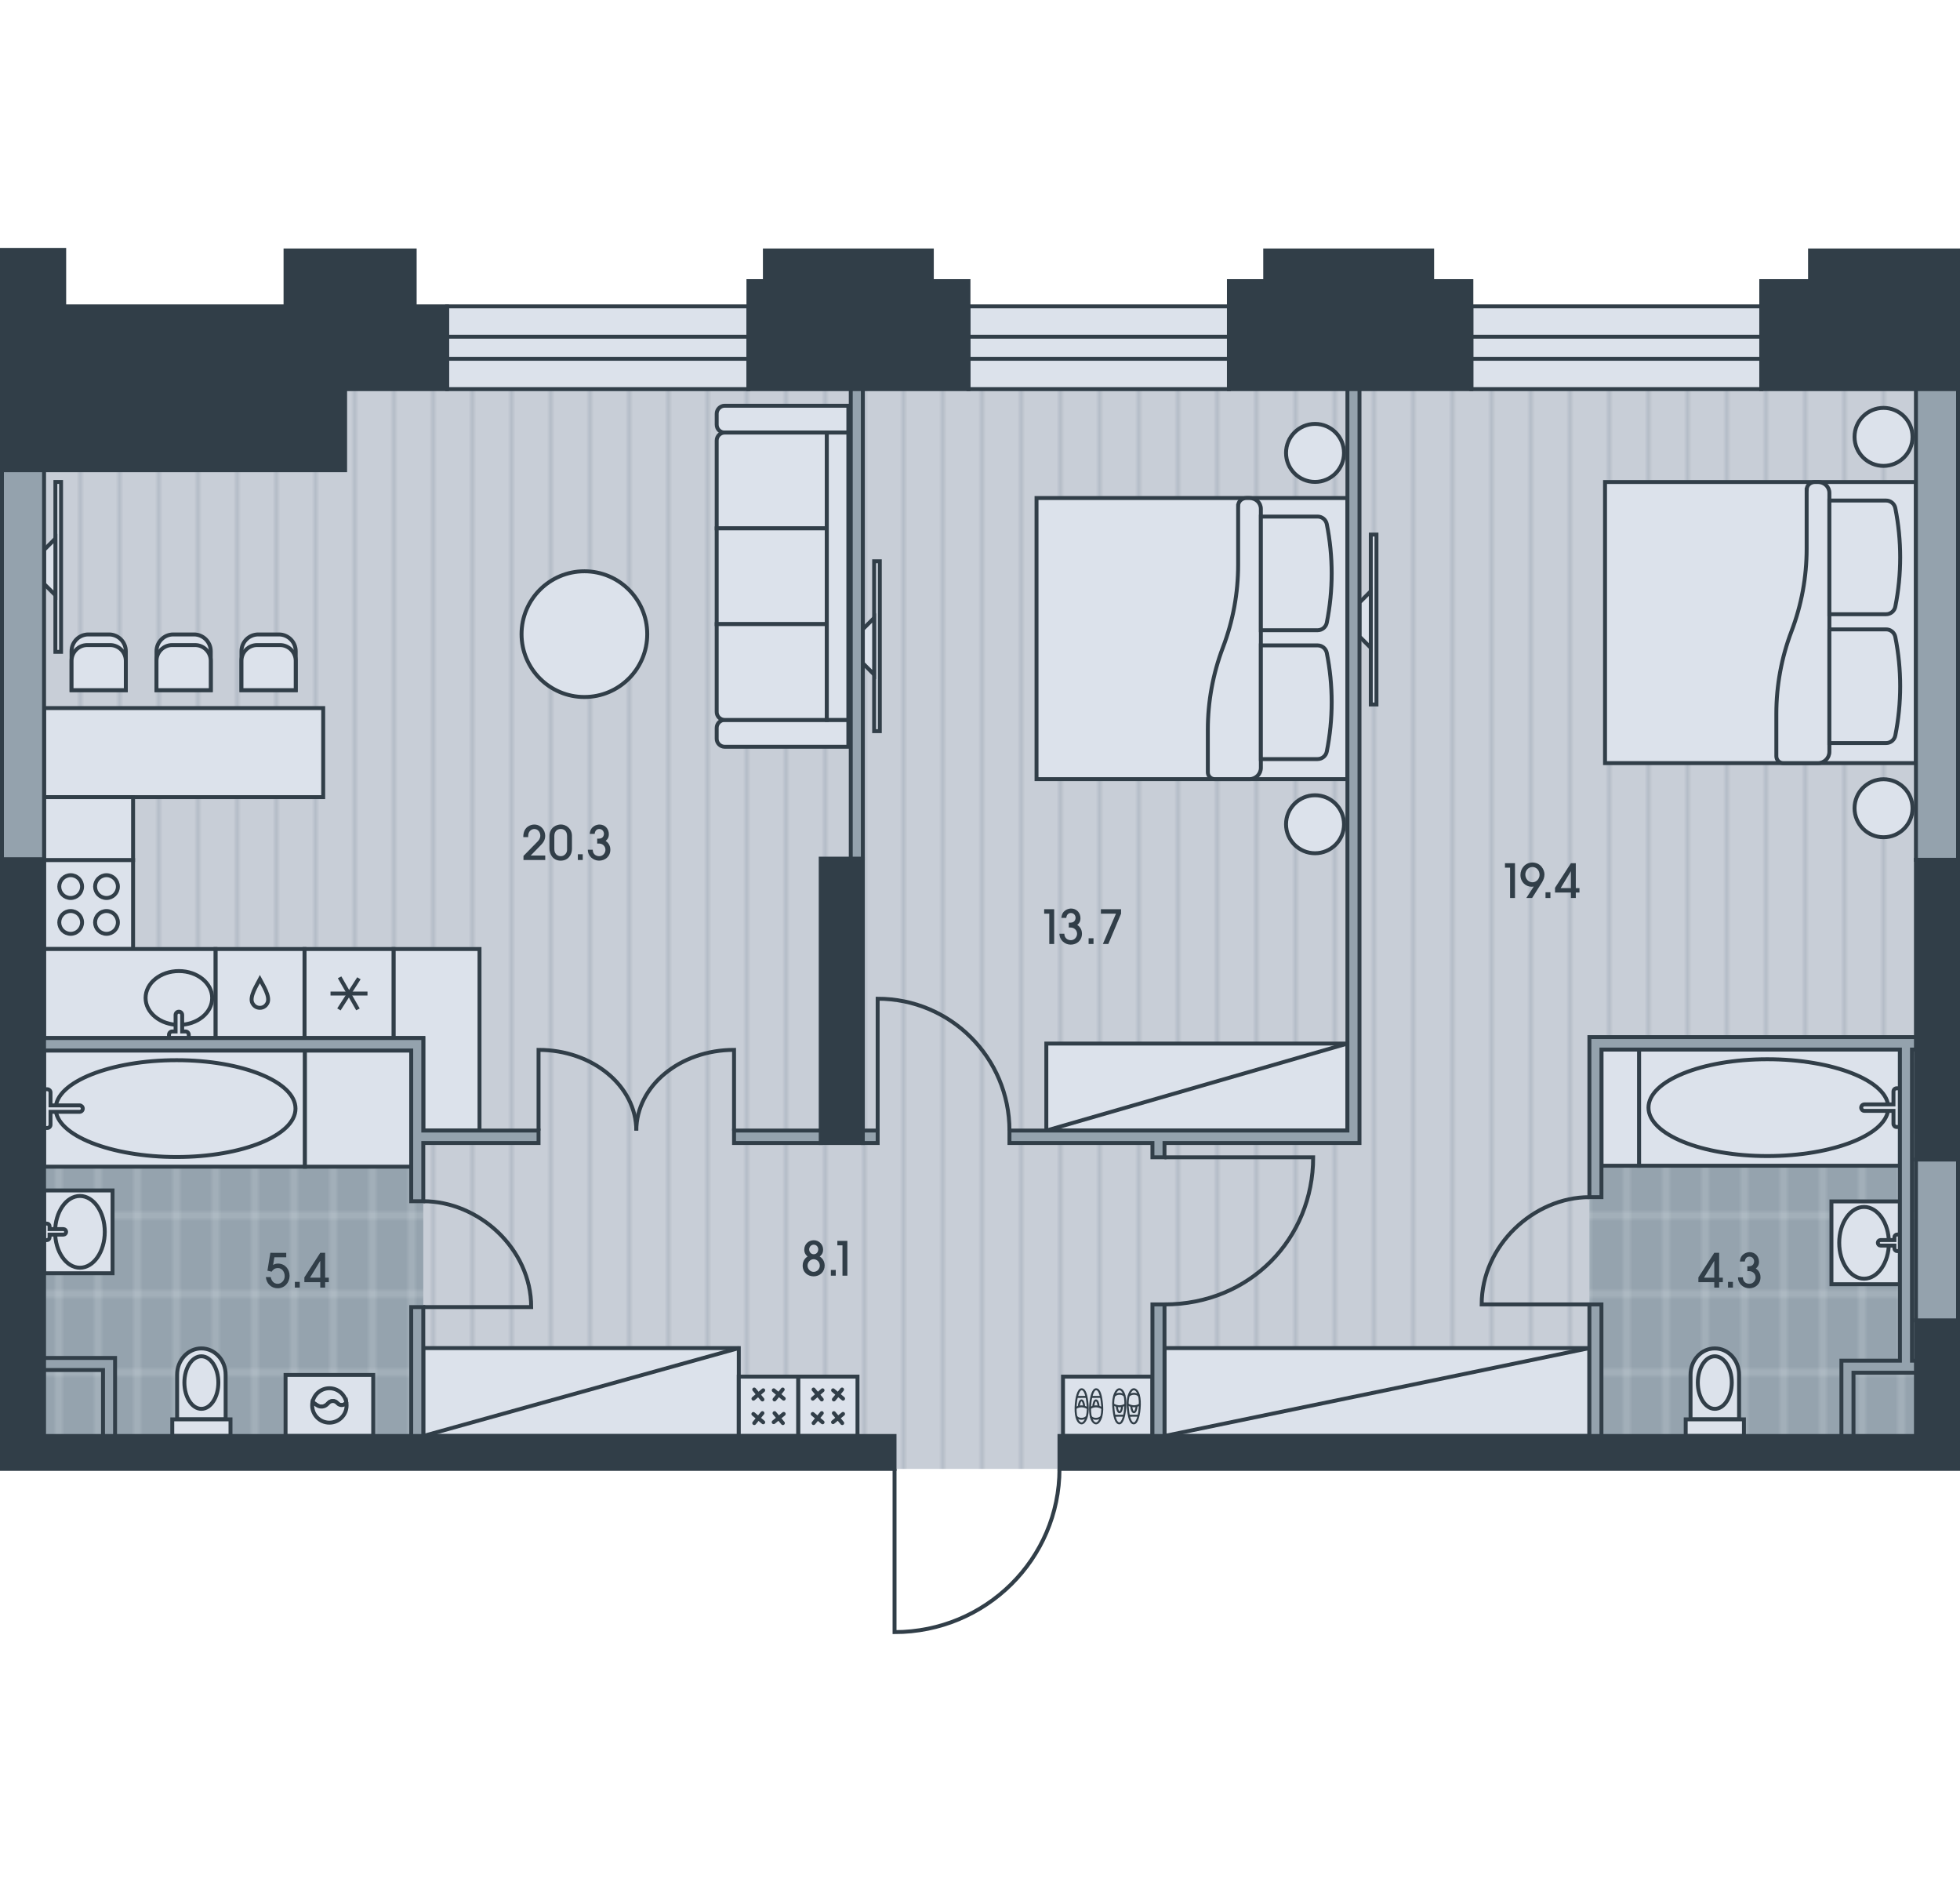 <?xml version="1.0" encoding="utf-8"?>
<!-- Generator: Adobe Illustrator 26.0.2, SVG Export Plug-In . SVG Version: 6.00 Build 0)  -->
<svg version="1.1" id="Flat_06" xmlns="http://www.w3.org/2000/svg" xmlns:xlink="http://www.w3.org/1999/xlink" x="0px"
	 y="0px" viewBox="0 0 500 480" style="enable-background:new 0 0 500 480;" xml:space="preserve">
<style type="text/css">
	.st0{fill:none;}
	.st1{fill:#C8CED7;}
	.st2{opacity:0.5;fill:none;stroke:#95A3AE;stroke-width:0.75;enable-background:new    ;}
	.st3{fill:#95A3AE;}
	.st4{opacity:0.5;fill:none;stroke:#DCE2EB;stroke-width:0.75;enable-background:new    ;}
	.st5{fill-rule:evenodd;clip-rule:evenodd;fill:url(#floor);}
	.st6{fill-rule:evenodd;clip-rule:evenodd;fill:url(#wet_floor);}
	.st7{fill-rule:evenodd;clip-rule:evenodd;fill:#DCE2EB;stroke:#313E48;stroke-miterlimit:22.926;}
	
		.st8{fill-rule:evenodd;clip-rule:evenodd;fill:none;stroke:#313E48;stroke-linecap:round;stroke-linejoin:round;stroke-miterlimit:22.926;}
	.st9{fill-rule:evenodd;clip-rule:evenodd;fill:none;stroke:#313E48;stroke-width:0.5;stroke-miterlimit:22.926;}
	.st10{fill:#DCE2EB;stroke:#313E48;stroke-miterlimit:10;}
	.st11{fill-rule:evenodd;clip-rule:evenodd;fill:#313E48;stroke:#313E48;stroke-miterlimit:22.926;}
	.st12{fill-rule:evenodd;clip-rule:evenodd;fill:#94A2AD;stroke:#313E48;stroke-miterlimit:22.926;}
	.st13{fill-rule:evenodd;clip-rule:evenodd;fill:none;stroke:#313E48;stroke-miterlimit:22.926;}
	.st14{fill:#313E48;}
</style>
<pattern  width="30" height="50" patternUnits="userSpaceOnUse" id="floor" viewBox="0 -50 30 50" style="overflow:visible;">
	<g>
		<rect y="-50" class="st0" width="30" height="50"/>
		<rect x="0" y="-50" class="st1" width="30" height="50"/>
		<line class="st2" x1="0.375" y1="0" x2="0.375" y2="-50"/>
		<line class="st2" x1="10.375" y1="0" x2="10.375" y2="-50"/>
		<line class="st2" x1="20.375" y1="0" x2="20.375" y2="-50"/>
	</g>
</pattern>
<pattern  width="30" height="60" patternUnits="userSpaceOnUse" id="wet_floor" viewBox="0 -60 30 60" style="overflow:visible;">
	<g>
		<rect y="-60" class="st0" width="30" height="60"/>
		<rect y="-60" class="st3" width="30" height="60"/>
		<line class="st4" x1="5" y1="0" x2="5" y2="-60"/>
		<line class="st4" x1="15" y1="0" x2="15" y2="-60"/>
		<line class="st4" x1="25" y1="0" x2="25" y2="-60"/>
		<line class="st4" x1="30" y1="-50" x2="0" y2="-50"/>
		<line class="st4" x1="30" y1="-10" x2="0" y2="-10"/>
		<line class="st4" x1="30" y1="-30" x2="0" y2="-30"/>
	</g>
</pattern>
<rect id="Floor_00000153702643121135213290000004693942459135021987_" x="0.5" y="78.138" class="st5" width="499" height="296.503"/>
<g id="Wet_Floor_00000054976289254867183060000003058546579435115409_">
	<rect x="8.818" y="266.342" class="st6" width="99.162" height="102.532"/>
	<rect x="405.457" y="265.868" class="st6" width="85.884" height="103.282"/>
</g>
<g id="Furniture_00000182506869061328196380000010246041454967315891_">
	<g id="Room_00000021097851758812071790000017469785761087677330_">
		<g>
			<rect x="264.418" y="127.022" class="st7" width="79.313" height="71.696"/>
			<path class="st7" d="M315.854,129.029c0-1.167,0.946-2.007,2.112-2.007h0.786c1.601,0,2.899,1.192,2.899,2.794v66.003
				c0,1.602-1.298,2.9-2.899,2.9h-8.882c-0.966,0-1.749-0.783-1.749-1.748v-10.873c0-7.179,1.311-14.298,3.866-21.006
				c2.556-6.709,3.866-13.828,3.866-21.007V129.029z"/>
			<path class="st7" d="M321.652,131.748v28.993l14.46,0c1.146,0,2.132-0.808,2.357-1.932c1.658-8.294,1.658-16.836,0-25.13
				c-0.225-1.123-1.211-1.932-2.357-1.932L321.652,131.748z"/>
			<path class="st7" d="M321.652,164.607V193.6l14.46,0c1.146,0,2.132-0.808,2.357-1.932c1.658-8.294,1.658-16.835,0-25.129
				c-0.225-1.124-1.211-1.932-2.357-1.932L321.652,164.607z"/>
			<path class="st7" d="M335.466,202.83c4.084,0,7.395,3.311,7.395,7.395c0,4.085-3.31,7.395-7.395,7.395
				c-4.085,0-7.395-3.31-7.395-7.395C328.071,206.141,331.381,202.83,335.466,202.83z"/>
			<path class="st7" d="M335.466,108.119c4.084,0,7.395,3.311,7.395,7.395c0,4.084-3.31,7.395-7.395,7.395
				c-4.085,0-7.395-3.311-7.395-7.395C328.071,111.43,331.381,108.119,335.466,108.119z"/>
		</g>
		<g>
			<rect x="409.446" y="122.937" class="st7" width="79.313" height="71.696"/>
			<path class="st7" d="M460.882,124.944c0-1.167,0.946-2.007,2.112-2.007h0.786c1.601,0,2.899,1.192,2.899,2.794l0,66.003
				c0,1.602-1.298,2.9-2.899,2.9h-8.882c-0.966,0-1.749-0.783-1.749-1.748v-10.873c0-7.179,1.311-14.298,3.866-21.006
				c2.556-6.709,3.866-13.828,3.866-21.007V124.944z"/>
			<path class="st7" d="M466.68,127.663v28.993h14.46c1.146,0,2.132-0.808,2.357-1.932c1.658-8.294,1.658-16.836,0-25.13
				c-0.225-1.123-1.211-1.932-2.357-1.932L466.68,127.663z"/>
			<path class="st7" d="M466.68,160.521l0,28.994h14.46c1.146,0,2.132-0.808,2.357-1.932c1.658-8.294,1.658-16.835,0-25.129
				c-0.225-1.124-1.211-1.932-2.357-1.932H466.68z"/>
			<path class="st7" d="M480.494,198.744c4.084,0,7.395,3.311,7.395,7.395c0,4.085-3.31,7.395-7.395,7.395
				c-4.085,0-7.395-3.31-7.395-7.395C473.099,202.055,476.409,198.744,480.494,198.744z"/>
			<path class="st7" d="M480.494,104.033c4.084,0,7.395,3.311,7.395,7.395c0,4.084-3.31,7.395-7.395,7.395
				c-4.085,0-7.395-3.311-7.395-7.395C473.099,107.345,476.409,104.033,480.494,104.033z"/>
		</g>
		<path class="st7" d="M149.08,145.705c8.854,0,16.032,7.178,16.032,16.032c0,8.854-7.178,16.032-16.032,16.032
			s-16.032-7.178-16.032-16.032C133.048,152.883,140.226,145.705,149.08,145.705z"/>
		<g>
			<rect x="14.13" y="122.919" class="st7" width="1.445" height="43.33"/>
			<polygon class="st7" points="11.241,148.917 14.13,151.806 14.13,137.362 11.241,140.251 			"/>
		</g>
		<g>
			<path class="st7" d="M184.877,190.46l31.537,0v-6.847l-31.537,0c-1.116,0-2.046,0.924-2.046,2.036v2.776
				C182.831,189.535,183.761,190.46,184.877,190.46z"/>
			<path class="st7" d="M184.877,110.327l31.537,0v-6.847l-31.537,0c-1.116,0-2.046,0.925-2.046,2.035v2.776
				C182.831,109.494,183.761,110.327,184.877,110.327z"/>
			<path class="st7" d="M182.831,134.756h28.095l0-24.429l-26.073,0c-1.112,0-2.022,0.91-2.022,2.022L182.831,134.756z"/>
			<rect x="182.83" y="134.757" class="st7" width="28.095" height="24.43"/>
			<path class="st7" d="M182.831,159.185l28.095,0l0,24.43h-26.073c-1.112,0-2.022-0.91-2.022-2.022L182.831,159.185z"/>
			<rect x="210.925" y="110.327" class="st7" width="5.489" height="73.286"/>
		</g>
		<g>
			<rect x="107.98" y="343.827" class="st7" width="80.488" height="22.416"/>
			<line class="st7" x1="107.98" y1="366.243" x2="188.468" y2="343.827"/>
		</g>
		<g>
			<rect x="297.066" y="343.827" class="st7" width="108.39" height="22.416"/>
			<line class="st7" x1="297.066" y1="366.243" x2="405.457" y2="343.827"/>
		</g>
		<g>
			<rect x="266.92" y="266.159" class="st7" width="76.811" height="22.188"/>
			<line class="st7" x1="266.92" y1="288.347" x2="343.731" y2="266.159"/>
		</g>
		<g>
			<rect x="203.609" y="351.102" class="st7" width="15.141" height="15.141"/>
			<g>
				<g>
					<line class="st8" x1="207.547" y1="354.394" x2="209.638" y2="356.932"/>
					<line class="st8" x1="209.837" y1="354.592" x2="207.347" y2="356.732"/>
				</g>
				<g>
					<line class="st8" x1="212.524" y1="354.592" x2="215.069" y2="356.725"/>
					<line class="st8" x1="214.814" y1="354.394" x2="212.723" y2="356.932"/>
				</g>
				<g>
					<line class="st8" x1="215.062" y1="360.614" x2="212.51" y2="362.717"/>
					<line class="st8" x1="212.723" y1="360.415" x2="214.856" y2="362.96"/>
				</g>
				<g>
					<line class="st8" x1="209.638" y1="360.415" x2="207.547" y2="362.953"/>
					<line class="st8" x1="207.33" y1="360.632" x2="209.837" y2="362.754"/>
				</g>
			</g>
		</g>
		<g>
			<rect x="188.468" y="351.102" class="st7" width="15.141" height="15.141"/>
			<g>
				<g>
					<line class="st8" x1="192.406" y1="354.394" x2="194.497" y2="356.932"/>
					<line class="st8" x1="194.696" y1="354.592" x2="192.206" y2="356.732"/>
				</g>
				<g>
					<line class="st8" x1="197.383" y1="354.592" x2="199.928" y2="356.725"/>
					<line class="st8" x1="199.673" y1="354.394" x2="197.582" y2="356.932"/>
				</g>
				<g>
					<line class="st8" x1="199.921" y1="360.614" x2="197.369" y2="362.717"/>
					<line class="st8" x1="197.582" y1="360.415" x2="199.715" y2="362.96"/>
				</g>
				<g>
					<line class="st8" x1="194.497" y1="360.415" x2="192.406" y2="362.953"/>
					<line class="st8" x1="192.189" y1="360.632" x2="194.696" y2="362.754"/>
				</g>
			</g>
		</g>
		<g>
			<rect x="349.695" y="136.344" class="st7" width="1.445" height="43.33"/>
			<polygon class="st7" points="346.807,162.342 349.695,165.231 349.695,150.788 346.807,153.676 			"/>
		</g>
		<g>
			<rect x="222.996" y="143.151" class="st7" width="1.445" height="43.33"/>
			<polygon class="st7" points="220.108,169.15 222.996,172.038 222.996,157.595 220.108,160.483 			"/>
		</g>
		<g>
			<rect x="271.17" y="351.107" class="st7" width="22.821" height="15.136"/>
			<g>
				<g>
					<g>
						<path class="st9" d="M277.467,358.511c-0.217-2.758-0.716-4.178-1.542-4.187c-0.826-0.009-1.461,2.088-1.536,4.727
							c-0.075,2.639,0.701,3.967,1.526,3.976C276.741,363.036,277.684,361.269,277.467,358.511z"/>
						<line class="st9" x1="274.716" y1="356.281" x2="277.169" y2="356.271"/>
						<path class="st9" d="M274.388,359.125c0.973-0.583,2.003-0.605,3.11,0.042"/>
						<path class="st9" d="M274.588,361.336c0.575,0.707,1.982,0.72,2.657-0.012"/>
						<path class="st9" d="M276.574,358.776c-0.049-0.927-0.341-1.616-0.685-1.616c-0.343,0-0.635,0.687-0.685,1.612"/>
					</g>
					<g>
						<path class="st9" d="M281.157,358.511c-0.217-2.758-0.716-4.178-1.542-4.187c-0.826-0.009-1.461,2.088-1.536,4.727
							c-0.075,2.639,0.701,3.967,1.526,3.976C280.431,363.036,281.374,361.269,281.157,358.511z"/>
						<line class="st9" x1="278.406" y1="356.281" x2="280.859" y2="356.271"/>
						<path class="st9" d="M278.077,359.125c0.973-0.583,2.003-0.605,3.11,0.042"/>
						<path class="st9" d="M278.277,361.336c0.575,0.707,1.982,0.72,2.657-0.012"/>
						<path class="st9" d="M280.264,358.776c-0.049-0.927-0.341-1.616-0.685-1.616c-0.343,0-0.635,0.687-0.685,1.612"/>
					</g>
				</g>
				<g>
					<g>
						<path class="st9" d="M287.692,358.84c0.217,2.758,0.716,4.178,1.542,4.187c0.826,0.009,1.461-2.088,1.536-4.727
							c0.075-2.639-0.701-3.967-1.526-3.976C288.418,354.315,287.475,356.082,287.692,358.84z"/>
						<line class="st9" x1="290.443" y1="361.07" x2="287.99" y2="361.08"/>
						<path class="st9" d="M290.772,358.226c-0.973,0.583-2.003,0.605-3.11-0.043"/>
						<path class="st9" d="M290.572,356.016c-0.575-0.707-1.982-0.72-2.657,0.012"/>
						<path class="st9" d="M288.585,358.575c0.049,0.927,0.341,1.616,0.685,1.616c0.343,0,0.635-0.687,0.685-1.612"/>
					</g>
					<g>
						<path class="st9" d="M284.002,358.84c0.217,2.758,0.716,4.178,1.542,4.187c0.826,0.009,1.461-2.088,1.536-4.727
							s-0.701-3.967-1.526-3.976C284.729,354.315,283.785,356.082,284.002,358.84z"/>
						<line class="st9" x1="286.754" y1="361.07" x2="284.301" y2="361.08"/>
						<path class="st9" d="M287.082,358.226c-0.973,0.583-2.003,0.605-3.11-0.043"/>
						<path class="st9" d="M286.882,356.016c-0.575-0.707-1.982-0.72-2.657,0.012"/>
						<path class="st9" d="M284.896,358.575c0.049,0.927,0.341,1.616,0.685,1.616c0.343,0,0.635-0.687,0.685-1.612"/>
					</g>
				</g>
			</g>
		</g>
	</g>
	<g id="Kitchen_00000069370105876107027800000006038641411547167155_">
		<g>
			<polygon class="st7" points="11.241,180.592 11.241,203.308 52.059,203.308 79.948,203.308 82.449,203.308 82.449,180.592 			"/>
			<g>
				<g>
					<path class="st7" d="M61.597,176.019v-9.926c0-2.351,1.926-4.279,4.282-4.279h5.277c2.356,0,4.282,1.928,4.282,4.279v9.926
						H61.597z"/>
					<path class="st7" d="M61.597,176.019v-7.494c0-2.201,1.802-4.004,4.003-4.004h5.835c2.201,0,4.003,1.803,4.003,4.004v7.494
						H61.597z"/>
				</g>
				<g>
					<path class="st7" d="M39.925,176.019v-9.926c0-2.351,1.926-4.279,4.282-4.279h5.277c2.356,0,4.282,1.928,4.282,4.279v9.926
						H39.925z"/>
					<path class="st7" d="M39.925,176.019v-7.494c0-2.201,1.802-4.004,4.003-4.004h5.835c2.201,0,4.003,1.803,4.003,4.004v7.494
						H39.925z"/>
				</g>
				<g>
					<path class="st7" d="M18.253,176.019v-9.926c0-2.351,1.926-4.279,4.282-4.279h5.277c2.356,0,4.282,1.928,4.282,4.279v9.926
						H18.253z"/>
					<path class="st7" d="M18.253,176.019v-7.494c0-2.201,1.802-4.004,4.003-4.004h5.835c2.201,0,4.003,1.803,4.003,4.004v7.494
						H18.253z"/>
				</g>
			</g>
		</g>
		<g>
			<g>
				<rect x="11.241" y="219.34" class="st7" width="22.707" height="22.707"/>
				<g>
					<path class="st7" d="M15.118,235.263c0-1.606,1.301-2.908,2.908-2.908c1.606,0,2.908,1.302,2.908,2.908
						c0,1.606-1.302,2.908-2.908,2.908C16.419,238.171,15.118,236.869,15.118,235.263z"/>
					<path class="st7" d="M24.256,235.263c0-1.606,1.302-2.908,2.909-2.908c1.606,0,2.908,1.302,2.908,2.908
						c0,1.606-1.302,2.908-2.908,2.908C25.558,238.171,24.256,236.869,24.256,235.263z"/>
					<path class="st7" d="M15.118,226.124c0-1.606,1.301-2.908,2.908-2.908c1.606,0,2.908,1.302,2.908,2.908
						c0,1.606-1.302,2.908-2.908,2.908C16.419,229.032,15.118,227.73,15.118,226.124z"/>
					<path class="st7" d="M24.256,226.124c0-1.606,1.302-2.907,2.909-2.907c1.606,0,2.908,1.302,2.908,2.907
						c0,1.606-1.302,2.908-2.908,2.908C25.558,229.032,24.256,227.73,24.256,226.124z"/>
				</g>
			</g>
			<polygon class="st7" points="100.385,242.047 122.325,242.047 122.325,288.347 107.98,288.347 107.98,264.755 100.385,264.755 
							"/>
			<g>
				<rect x="77.678" y="242.047" class="st7" width="22.707" height="22.707"/>
				<g>
					
						<rect x="84.815" y="253.399" transform="matrix(0.541 -0.841 0.841 0.541 -172.268 191.264)" class="st7" width="8.433" height="0.005"/>
					<rect x="84.815" y="253.399" class="st7" width="8.432" height="0.005"/>
					
						<rect x="89.029" y="249.185" transform="matrix(0.868 -0.496 0.496 0.868 -113.992 77.559)" class="st7" width="0.005" height="8.433"/>
				</g>
			</g>
			<g>
				<rect x="54.97" y="242.047" class="st7" width="22.707" height="22.707"/>
				<path class="st7" d="M66.296,257.047c-1.057,0-1.645-0.705-1.897-1.176c-0.874-1.629,1.144-4.652,1.897-6.117
					c0.753,1.465,2.771,4.488,1.897,6.117C67.94,256.343,67.353,257.047,66.296,257.047z"/>
			</g>
			<rect x="11.241" y="203.308" class="st7" width="22.707" height="16.033"/>
			<g>
				<rect x="11.241" y="242.048" class="st7" width="43.729" height="22.707"/>
				<path class="st7" d="M45.633,247.669c-4.69,0-8.493,3.071-8.493,6.86c0,3.788,3.803,6.86,8.493,6.86
					c4.691,0,8.494-3.071,8.494-6.86C54.127,250.741,50.324,247.669,45.633,247.669z"/>
				<path class="st7" d="M45.633,264.755h2.523v-0.842c0-0.464-0.376-0.841-0.841-0.841h-0.84l0-4.205
					c0-0.464-0.377-0.841-0.842-0.841c-0.464,0-0.84,0.376-0.84,0.841l0,4.205H43.95c-0.464,0-0.84,0.377-0.84,0.841l0,0.842H45.633
					z"/>
			</g>
		</g>
	</g>
	<g id="Bathroom_00000037687984639901374910000002810867932937534364_">
		<g>
			<path class="st7" d="M57.562,350.609c0-3.702-2.771-6.703-6.189-6.703c-3.418,0-6.189,3.001-6.189,6.703v11.396h12.378V350.609z"
				/>
			<path class="st7" d="M51.372,345.916c-2.392,0-4.333,3.001-4.333,6.704c0,3.702,1.941,6.704,4.333,6.704
				c2.393,0,4.332-3.001,4.332-6.704C55.705,348.917,53.765,345.916,51.372,345.916z"/>
			<rect x="43.946" y="362.004" class="st7" width="14.854" height="4.239"/>
		</g>
		<g>
			<path class="st7" d="M443.64,350.609c0-3.702-2.771-6.703-6.189-6.703c-3.418,0-6.189,3.001-6.189,6.703v11.396h12.378V350.609z"
				/>
			<path class="st7" d="M437.451,345.916c-2.392,0-4.333,3.001-4.333,6.704c0,3.702,1.941,6.704,4.333,6.704
				c2.393,0,4.332-3.001,4.332-6.704C441.783,348.917,439.843,345.916,437.451,345.916z"/>
			<rect x="430.024" y="362.004" class="st7" width="14.854" height="4.239"/>
		</g>
		<g>
			<rect x="11.241" y="303.621" class="st7" width="17.472" height="21.118"/>
			<path class="st7" d="M20.392,323.331c3.499,0,6.335-4.097,6.335-9.151c0-5.054-2.837-9.151-6.335-9.151
				c-3.499,0-6.335,4.097-6.335,9.151C14.057,319.234,16.893,323.331,20.392,323.331z"/>
			<path class="st7" d="M11.241,312.068h0.704c0.388,0,0.704,0.315,0.704,0.704v0.705h3.52c0.389,0,0.704,0.315,0.704,0.704
				s-0.315,0.704-0.704,0.704h-3.52v0.704c0,0.388-0.315,0.704-0.704,0.704h-0.704V312.068z"/>
		</g>
		<g>
			<rect x="72.848" y="350.673" class="st7" width="22.359" height="15.57"/>
			<path class="st7" d="M84.027,354.07c-2.14,0-3.923,1.533-4.309,3.562l1.17,0.78c0.804,0.537,1.877,0.431,2.561-0.254l0.386-0.387
				c0.592-0.591,1.55-0.59,2.14,0.002l0.174,0.175c0.649,0.648,1.721,0.513,2.201-0.246C87.992,355.638,86.193,354.07,84.027,354.07
				z"/>
			<path class="st7" d="M83.449,358.158c-0.685,0.685-1.757,0.79-2.561,0.254l-1.17-0.78c-0.051,0.268-0.078,0.544-0.078,0.826
				c0,2.423,1.964,4.387,4.387,4.387c2.424,0,4.389-1.964,4.389-4.387c0-0.257-0.023-0.51-0.065-0.756
				c-0.48,0.758-1.552,0.894-2.201,0.246l-0.174-0.175c-0.59-0.591-1.548-0.592-2.14-0.002L83.449,358.158z"/>
		</g>
		<g>
			<rect x="467.202" y="306.418" class="st7" width="17.472" height="21.118"/>
			<path class="st7" d="M475.524,307.826c-3.499,0-6.335,4.097-6.335,9.151c0,5.054,2.837,9.151,6.335,9.151
				c3.499,0,6.335-4.097,6.335-9.151C481.859,311.923,479.023,307.826,475.524,307.826z"/>
			<path class="st7" d="M484.675,319.089h-0.704c-0.388,0-0.704-0.315-0.704-0.704v-0.705h-3.52c-0.389,0-0.704-0.315-0.704-0.704
				s0.315-0.704,0.704-0.704h3.52v-0.704c0-0.388,0.315-0.704,0.704-0.704h0.704V319.089z"/>
		</g>
		<g>
			<g>
				<rect x="418.123" y="267.686" class="st7" width="66.552" height="29.633"/>
				<path class="st7" d="M450.852,294.849c-16.744,0-30.319-5.528-30.319-12.347c0-6.819,13.575-12.347,30.319-12.347
					c16.745,0,30.854,5.528,30.854,12.347C481.706,289.321,467.597,294.849,450.852,294.849z"/>
				<path class="st7" d="M484.675,282.502v-4.939h-0.823c-0.454,0-0.824,0.369-0.824,0.823v3.293h-7.408
					c-0.454,0-0.824,0.369-0.824,0.823c0,0.454,0.369,0.823,0.824,0.823h7.408v3.292c0,0.454,0.369,0.823,0.824,0.823h0.823
					L484.675,282.502z"/>
			</g>
			<rect x="408.533" y="267.686" class="st7" width="9.59" height="29.633"/>
		</g>
		<g>
			<g>
				<rect x="11.241" y="267.928" class="st7" width="66.552" height="29.633"/>
				<path class="st7" d="M45.064,270.397c16.744,0,30.319,5.528,30.319,12.347c0,6.819-13.575,12.347-30.319,12.347
					c-16.745,0-30.854-5.528-30.854-12.347C14.21,275.925,28.319,270.397,45.064,270.397z"/>
				<path class="st7" d="M11.241,282.745l0,4.939h0.823c0.454,0,0.823-0.369,0.823-0.823l0-3.293h7.408
					c0.454,0,0.823-0.369,0.823-0.823c0-0.454-0.369-0.823-0.823-0.823h-7.408l0-3.292c0-0.454-0.369-0.823-0.823-0.823h-0.823
					L11.241,282.745z"/>
			</g>
			<rect x="77.793" y="267.929" class="st7" width="27.111" height="29.633"/>
		</g>
	</g>
</g>
<g id="Windows_00000073692350981758374140000006128987390075970991_">
	<g>
		<rect x="114.075" y="78.138" class="st10" width="76.837" height="21.111"/>
		<rect x="114.075" y="85.877" class="st10" width="76.837" height="5.633"/>
	</g>
	<g>
		<rect x="375.349" y="78.138" class="st10" width="73.949" height="21.111"/>
		<rect x="375.349" y="85.877" class="st10" width="73.949" height="5.633"/>
	</g>
	<g>
		<rect x="247.058" y="78.138" class="st10" width="66.438" height="21.111"/>
		<rect x="247.058" y="85.877" class="st10" width="66.438" height="5.633"/>
	</g>
</g>
<g id="Walls_00000005232073920652246500000015134144700264409748_">
	<g>
		<polygon class="st11" points="114.033,78.138 105.788,78.138 105.788,71.698 105.788,63.882 72.838,63.882 72.838,71.698 
			72.838,78.138 16.378,78.138 16.378,71.698 16.378,63.734 0.5,63.734 0.5,71.698 0.5,78.138 0.5,87.184 0.5,87.189 0.5,93.35 
			0.5,99.249 0.5,119.926 88.042,119.926 88.042,99.249 114.033,99.249 		"/>
		<rect x="209.366" y="218.996" class="st11" width="10.741" height="72.524"/>
		<rect x="488.759" y="219.287" class="st11" width="10.741" height="76.458"/>
		<polygon class="st11" points="488.759,336.758 488.759,366.243 270.277,366.243 270.277,374.641 499.5,374.641 499.5,372.541 
			499.5,366.243 499.5,336.758 		"/>
		<polygon class="st11" points="11.241,366.243 11.241,219.141 0.5,219.141 0.5,366.243 0.5,374.641 11.241,374.641 
			228.198,374.641 228.198,366.243 		"/>
		<polygon class="st11" points="237.711,71.698 237.711,63.882 195.122,63.882 195.122,71.698 190.924,71.698 190.924,78.138 
			190.924,93.35 190.924,99.249 247.06,99.249 247.06,93.35 247.06,78.138 247.06,71.698 		"/>
		<polygon class="st11" points="365.345,71.698 365.345,63.882 322.757,63.882 322.757,71.698 313.496,71.698 313.496,78.138 
			313.496,93.35 313.496,99.249 375.351,99.249 375.351,93.35 375.351,78.138 375.351,71.698 		"/>
		<polygon class="st11" points="461.742,63.882 461.742,71.698 449.297,71.698 449.297,78.138 449.297,93.35 449.297,99.249 
			499.5,99.249 499.5,93.35 499.5,88.1 499.5,78.138 499.5,71.698 499.5,63.882 		"/>
	</g>
	<g>
		<rect x="104.904" y="333.368" class="st12" width="3.076" height="32.875"/>
		<rect x="220.108" y="288.347" class="st12" width="3.787" height="3.174"/>
		<rect x="187.258" y="288.347" class="st12" width="22.109" height="3.174"/>
		<polygon class="st12" points="137.384,288.347 107.98,288.347 107.98,267.928 107.98,264.755 104.904,264.755 11.241,264.755 
			11.241,267.928 104.904,267.928 104.904,306.371 107.98,306.371 107.98,291.521 137.384,291.521 		"/>
		<polygon class="st12" points="11.241,346.345 11.241,349.421 26.278,349.421 26.278,366.243 29.354,366.243 29.354,346.345 		"/>
		<rect x="405.457" y="332.69" class="st12" width="3.076" height="33.553"/>
		<rect x="293.99" y="332.69" class="st12" width="3.076" height="33.553"/>
		<rect x="217.032" y="99.249" class="st12" width="3.076" height="119.747"/>
		<polygon class="st12" points="343.731,99.249 343.731,288.347 257.517,288.347 257.517,291.521 293.99,291.521 293.99,295.163 
			297.066,295.163 297.066,291.521 343.731,291.521 346.807,291.521 346.807,288.347 346.807,99.249 		"/>
		<rect x="488.759" y="99.249" class="st12" width="10.741" height="120.037"/>
		<g>
			<polygon class="st12" points="487.751,267.686 488.759,267.686 488.759,264.512 408.533,264.512 405.457,264.512 
				405.457,267.686 405.457,305.332 408.533,305.332 408.533,267.686 484.674,267.686 484.674,347.035 469.749,347.035 
				469.749,366.243 472.826,366.243 472.826,350.112 488.759,350.112 488.759,347.035 487.751,347.035 			"/>
			<rect x="488.759" y="295.744" class="st12" width="10.741" height="41.013"/>
		</g>
		<rect x="0.5" y="119.926" class="st12" width="10.741" height="99.216"/>
	</g>
</g>
<g id="Doors_00000048469964177590903590000008928945534041936259_">
	<g>
		<path class="st13" d="M162.321,288.347c0-11.363,11.163-20.577,24.937-20.577v20.577"/>
		<path class="st13" d="M162.321,288.347c0-11.363-11.164-20.577-24.937-20.577v20.577"/>
	</g>
	<path class="st13" d="M270.277,374.641c0,22.97-18.82,41.625-42.078,41.625v-41.625"/>
	<path class="st13" d="M257.517,288.347c0-18.584-15.053-33.625-33.623-33.625v33.625"/>
	<path class="st13" d="M297.066,332.69c21.831,0,37.926-16.8,37.926-37.527h-37.926"/>
	<path class="st13" d="M107.98,306.371c14.079,0,27.528,12.069,27.528,26.997H107.98"/>
	<path class="st13" d="M405.457,305.332c-14.079,0-27.479,12.231-27.479,27.358h27.479"/>
</g>
<g id="Numbers_00000164500920716374709830000006024555680189175703_">
	<g>
		<path class="st14" d="M268.923,240.764h-1.248v-7.736h-1.307v-1.139h2.555V240.764z"/>
		<path class="st14" d="M271.516,238.149c0.061,1.571,1.416,1.643,1.655,1.643c1.008,0,1.596-0.875,1.596-1.631
			c0-0.972-0.792-1.595-1.655-1.595h-0.456v-1.247h0.432c1.296,0,1.296-1.188,1.296-1.235c0-0.636-0.468-1.224-1.188-1.224
			c-0.24,0-1.056,0.06-1.188,1.248h-1.247c0.132-2.015,1.835-2.387,2.471-2.387c1.391,0,2.398,1.055,2.398,2.458
			c0,0.959-0.408,1.355-0.815,1.727c1.02,0.636,1.199,1.667,1.199,2.207c0,1.775-1.344,2.818-2.879,2.818
			c-1.486,0-2.866-1.151-2.866-2.783H271.516z"/>
		<path class="st14" d="M277.708,240.764V239.3h1.248v1.463H277.708z"/>
		<path class="st14" d="M285.985,231.889v1.139l-3.251,7.736h-1.391l3.346-7.736h-3.85v-1.139H285.985z"/>
	</g>
	<g>
		<path class="st14" d="M133.54,219.34v-1.043l3.49-3.55c0.432-0.432,0.803-0.912,0.803-1.619c0-0.816-0.551-1.691-1.511-1.691
			c-0.684,0-1.583,0.492-1.583,1.847v0.228h-1.247c-0.036-2.627,1.871-3.214,2.782-3.214c1.703,0,2.807,1.391,2.807,2.866
			c0,1.175-0.624,1.895-1.235,2.507l-2.471,2.531h3.718v1.139H133.54z"/>
		<path class="st14" d="M145.909,216.486c0,1.511-0.936,3.022-2.891,3.022c-2.039,0-2.854-1.715-2.854-3.118v-3.095
			c0-2.254,1.775-3.01,2.903-3.01c1.319,0,2.842,0.996,2.842,2.927V216.486z M144.662,213.212c0-1.56-1.139-1.787-1.607-1.787
			c-0.624,0-1.643,0.36-1.643,1.787v3.274c0,1.835,1.427,1.883,1.655,1.883c0.492,0,0.899-0.228,1.199-0.563
			c0.396-0.468,0.396-0.852,0.396-1.319V213.212z"/>
		<path class="st14" d="M147.412,219.34v-1.463h1.247v1.463H147.412z"/>
		<path class="st14" d="M151.203,216.726c0.06,1.571,1.415,1.643,1.655,1.643c1.008,0,1.595-0.875,1.595-1.631
			c0-0.972-0.792-1.595-1.655-1.595h-0.456v-1.247h0.432c1.295,0,1.295-1.188,1.295-1.235c0-0.636-0.468-1.224-1.187-1.224
			c-0.24,0-1.056,0.06-1.188,1.248h-1.248c0.132-2.015,1.835-2.387,2.471-2.387c1.392,0,2.399,1.055,2.399,2.458
			c0,0.959-0.408,1.355-0.815,1.727c1.019,0.636,1.199,1.667,1.199,2.207c0,1.775-1.343,2.818-2.878,2.818
			c-1.487,0-2.867-1.151-2.867-2.783H151.203z"/>
	</g>
	<g>
		<path class="st14" d="M210.377,322.745c0,1.631-1.235,2.782-2.806,2.782c-1.463,0-2.807-0.972-2.807-2.746
			c0-1.38,0.875-2.087,1.248-2.315c-0.324-0.275-0.84-0.768-0.84-1.739c0-1.438,1.14-2.41,2.423-2.41
			c1.331,0,2.387,1.067,2.387,2.398c0,1.044-0.564,1.512-0.875,1.751C210.186,321.113,210.377,322.265,210.377,322.745z
			 M207.571,321.162c-0.924,0-1.559,0.815-1.559,1.643c0,0.863,0.719,1.583,1.547,1.583c0.948,0,1.571-0.827,1.571-1.571
			C209.13,321.773,208.303,321.162,207.571,321.162z M207.583,317.456c-0.684,0-1.163,0.587-1.163,1.223
			c0,0.54,0.42,1.212,1.151,1.212c0.779,0,1.163-0.624,1.163-1.26C208.734,318.115,208.351,317.456,207.583,317.456z"/>
		<path class="st14" d="M211.953,325.359v-1.463h1.247v1.463H211.953z"/>
		<path class="st14" d="M216.163,325.359h-1.247v-7.735h-1.308v-1.14h2.555V325.359z"/>
	</g>
	<g>
		<path class="st14" d="M73.022,319.525v1.14H70l-0.335,1.967c0.18-0.108,0.527-0.36,1.235-0.36c1.775,0,2.974,1.392,2.974,3.118
			c0,1.644-1.188,3.179-3.034,3.179c-1.667,0-2.867-1.199-3.022-2.854h1.248c0.192,0.995,0.792,1.715,1.787,1.715
			c0.912,0,1.775-0.827,1.775-1.942c0-1.056-0.648-2.075-1.727-2.075c-0.996,0-1.403,0.636-1.595,0.924l-1.08-0.252l0.744-4.558
			H73.022z"/>
		<path class="st14" d="M75.221,328.4v-1.463h1.247v1.463H75.221z"/>
		<path class="st14" d="M82.946,325.87h0.936v1.139h-0.936v1.392h-1.247v-1.392h-4.054v-1.211l4.054-6.272h1.247V325.87z
			 M81.699,325.87v-4.27h-0.024l-2.591,4.27H81.699z"/>
	</g>
	<g>
		<path class="st14" d="M438.563,325.87h0.936v1.139h-0.936v1.392h-1.248v-1.392h-4.054v-1.211l4.054-6.272h1.248V325.87z
			 M437.315,325.87v-4.27h-0.023l-2.591,4.27H437.315z"/>
		<path class="st14" d="M440.821,328.4v-1.463h1.248v1.463H440.821z"/>
		<path class="st14" d="M444.612,325.786c0.061,1.571,1.416,1.643,1.655,1.643c1.008,0,1.596-0.875,1.596-1.631
			c0-0.972-0.792-1.595-1.655-1.595h-0.456v-1.248h0.432c1.296,0,1.296-1.188,1.296-1.235c0-0.636-0.468-1.223-1.188-1.223
			c-0.24,0-1.056,0.06-1.188,1.247h-1.247c0.132-2.015,1.835-2.387,2.471-2.387c1.391,0,2.398,1.056,2.398,2.459
			c0,0.959-0.408,1.354-0.815,1.727c1.02,0.636,1.199,1.667,1.199,2.207c0,1.774-1.344,2.818-2.879,2.818
			c-1.486,0-2.866-1.151-2.866-2.782H444.612z"/>
	</g>
	<g>
		<path class="st14" d="M386.475,229.032h-1.248v-7.736h-1.307v-1.139h2.555V229.032z"/>
		<path class="st14" d="M389.367,229.032l1.883-2.915c-0.203,0.036-0.336,0.048-0.516,0.048c-1.475,0-2.866-1.164-2.866-2.999
			c0-1.715,1.271-3.178,3.046-3.178c2.159,0,3.083,1.895,3.083,3.01c0,0.768-0.264,1.475-0.684,2.135l-2.471,3.898H389.367z
			 M390.927,221.128c-1.067,0-1.812,0.936-1.812,1.919c0,1.056,0.78,1.979,1.799,1.979c1.152,0,1.836-1.031,1.836-1.895
			C392.75,222.016,391.97,221.128,390.927,221.128z"/>
		<path class="st14" d="M394.264,229.032v-1.463h1.248v1.463H394.264z"/>
		<path class="st14" d="M401.99,226.501h0.936v1.14h-0.936v1.391h-1.248v-1.391h-4.054v-1.211l4.054-6.272h1.248V226.501z
			 M400.742,226.501v-4.27h-0.023l-2.591,4.27H400.742z"/>
	</g>
</g>
</svg>
